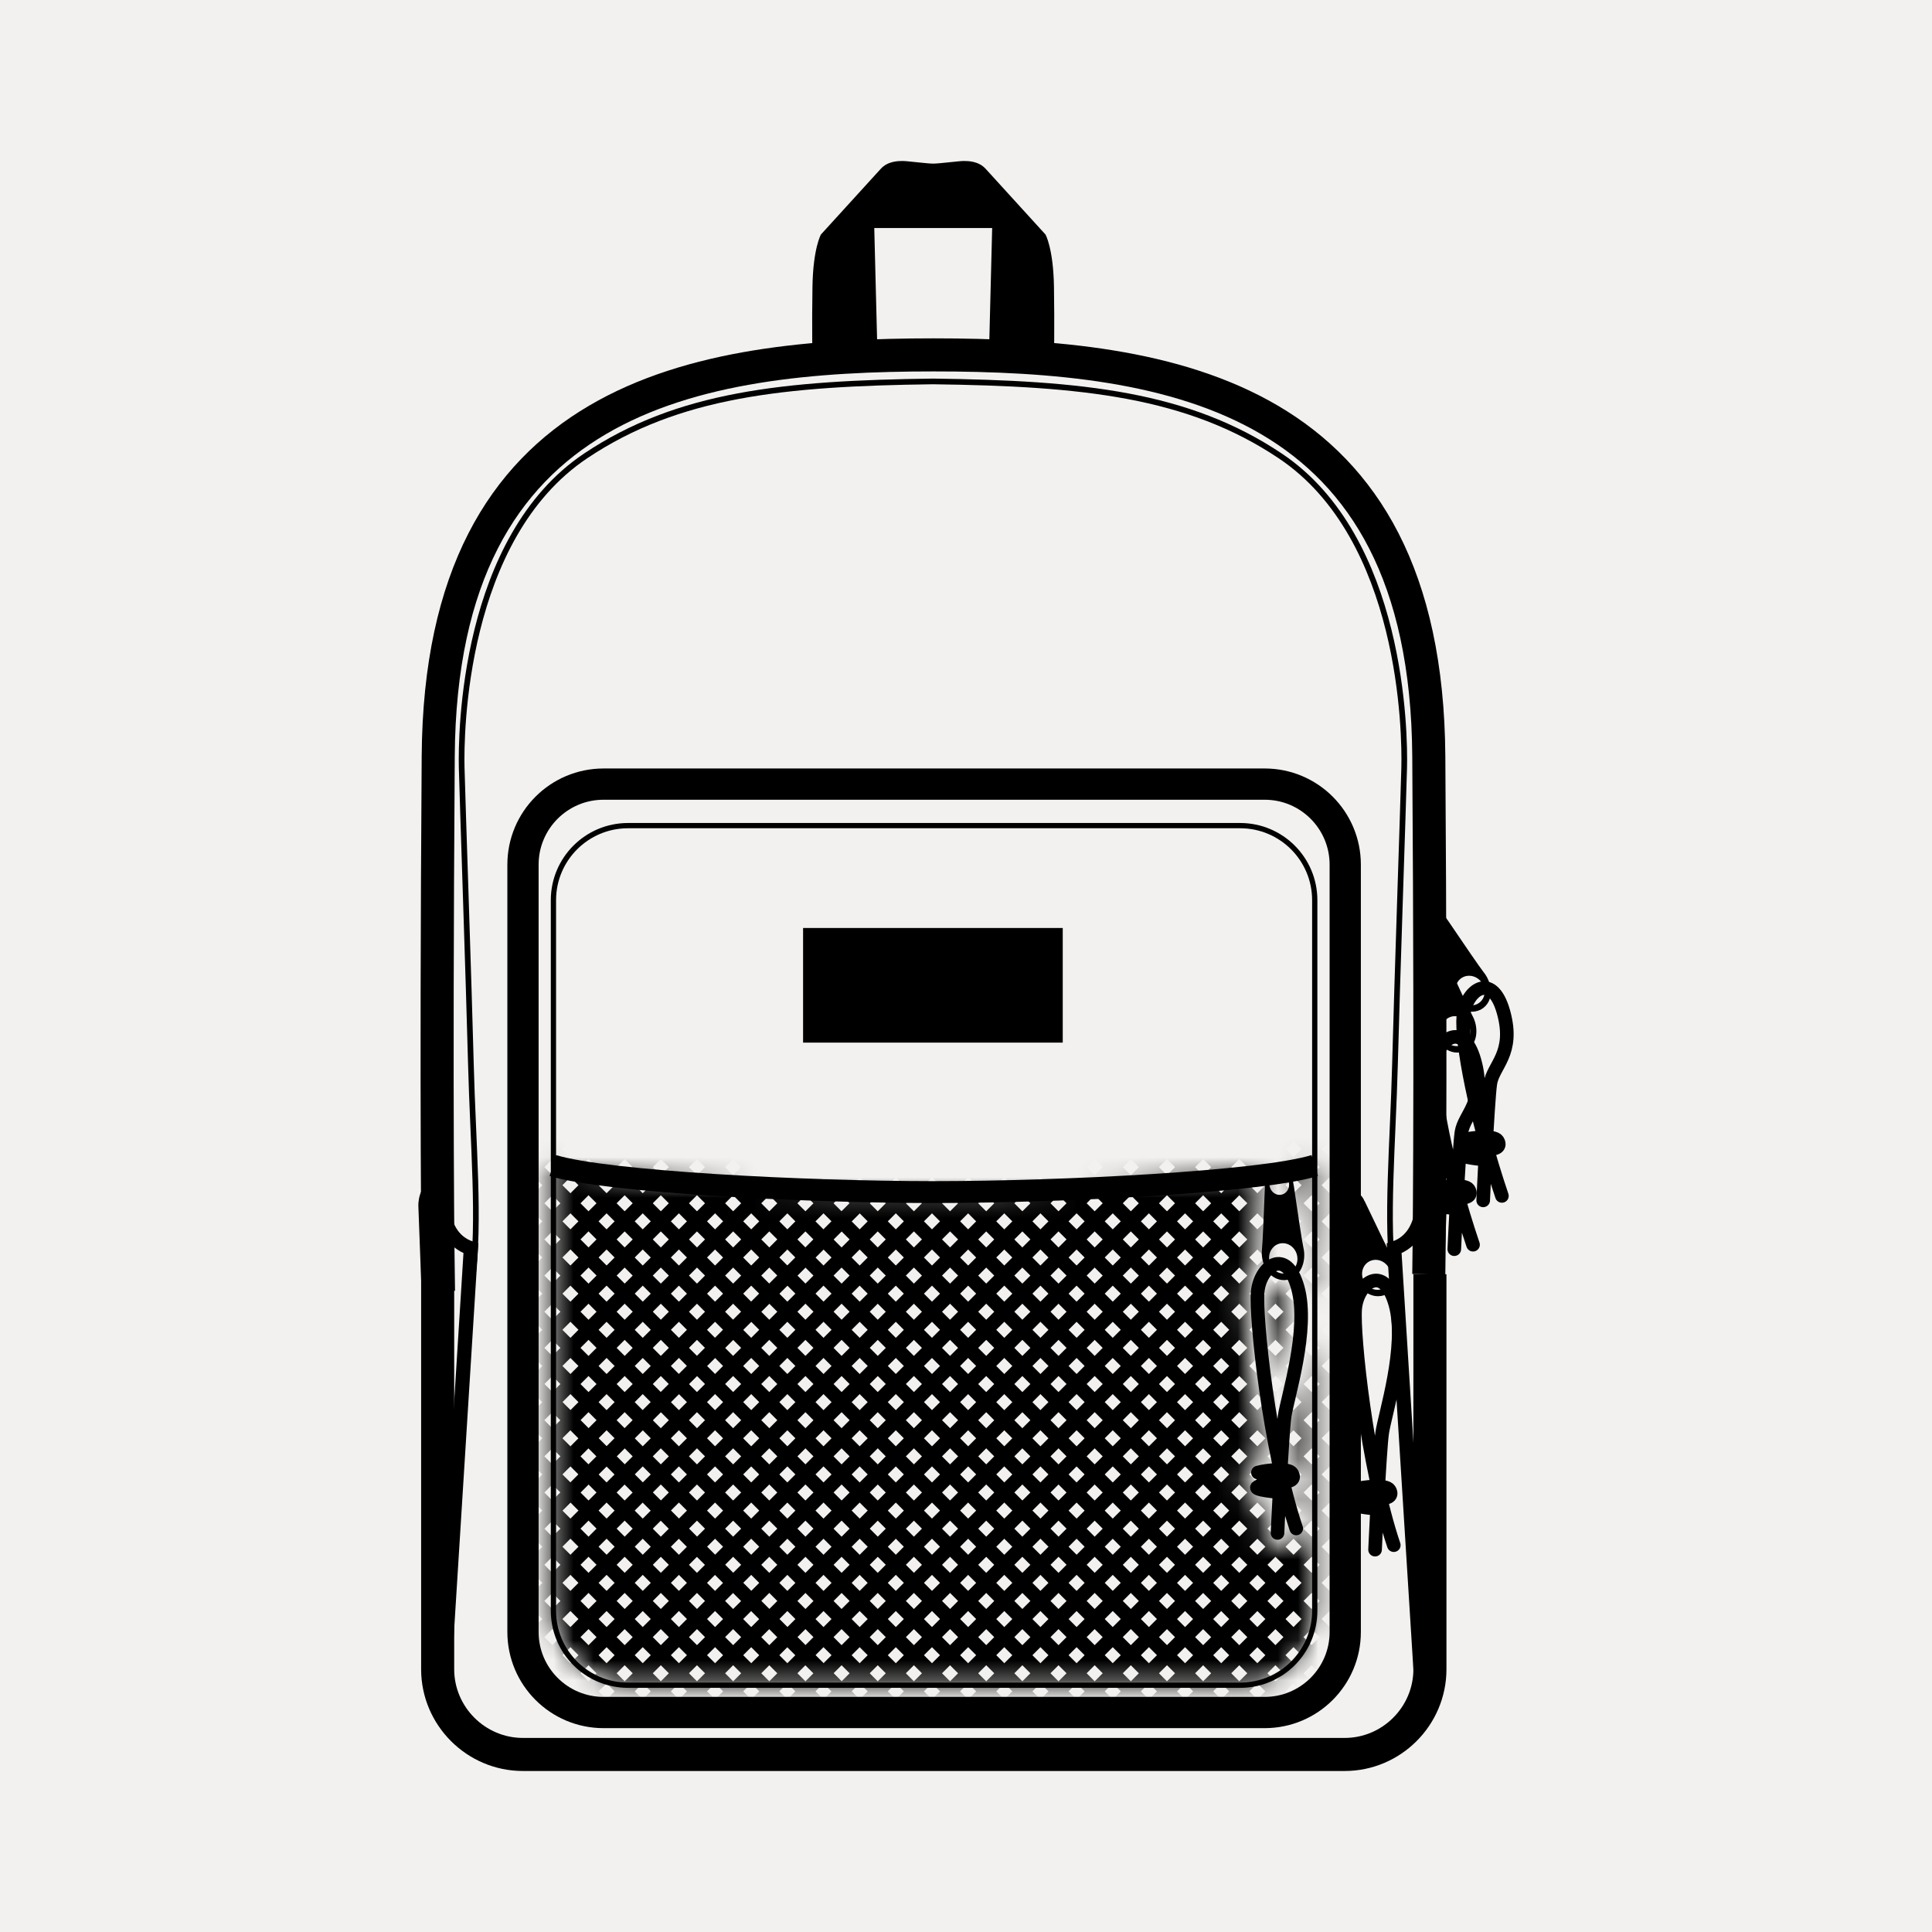 <svg xmlns="http://www.w3.org/2000/svg" fill="none" viewBox="0 0 96 96" height="96" width="96">
<rect fill="#F2F1EF" height="96" width="96"></rect>
<g clip-path="url(#clip0_17145_18621)">
<path stroke-miterlimit="10" stroke-width="1.643" stroke="black" d="M71.052 63.317V82.943C71.052 85.272 69.147 87.178 66.817 87.178H25.982C23.654 87.178 21.747 85.273 21.747 82.943V63.317H21.775C21.775 63.317 21.651 55.52 21.775 37.568C21.899 19.616 34.527 17.634 46.413 17.634H46.358C58.243 17.634 70.872 19.616 70.996 37.568C71.12 55.52 70.996 63.317 70.996 63.317"></path>
<path stroke-miterlimit="10" stroke-width="1.553" stroke="black" d="M62.843 38.962H29.989C27.779 38.962 25.987 40.754 25.987 42.964V81.092C25.987 83.302 27.779 85.094 29.989 85.094H62.843C65.053 85.094 66.844 83.302 66.844 81.092V42.964C66.844 40.754 65.053 38.962 62.843 38.962Z"></path>
<path stroke-miterlimit="10" stroke-width="0.261" stroke="black" d="M61.624 41.025H31.205C29.159 41.025 27.5 42.684 27.5 44.73V80.032C27.5 82.079 29.159 83.737 31.205 83.737H61.624C63.67 83.737 65.329 82.079 65.329 80.032V44.73C65.329 42.684 63.67 41.025 61.624 41.025Z"></path>
<path fill="black" d="M46.371 8.13C46.067 8.13 45.091 8 44.865 8C44.639 8 44.121 8 43.765 8.388C43.41 8.776 40.791 11.653 40.791 11.653C40.791 11.653 40.403 12.332 40.371 14.239C40.338 16.145 40.371 18.04 40.371 18.04L43.603 17.697L43.442 11.33H46.371H49.3L49.139 17.697L52.371 18.04C52.371 18.04 52.403 16.145 52.371 14.239C52.338 12.332 51.95 11.653 51.95 11.653C51.95 11.653 49.332 8.776 48.976 8.388C48.621 8 48.104 8 47.877 8C47.65 8 46.674 8.13 46.371 8.13Z"></path>
<path fill="black" d="M52.807 46.111H39.905V51.807H52.807V46.111Z"></path>
<path fill="black" d="M64.772 62.03C64.703 61.723 64.485 60.278 64.278 58.851H64.271C64.248 58.435 63.915 58.106 63.525 58.116C63.136 58.126 62.839 58.473 62.862 58.889H62.855C62.801 60.322 62.741 61.776 62.705 62.085C62.632 62.733 63.006 63.61 63.823 63.61C64.638 63.567 64.916 62.67 64.773 62.028L64.772 62.03ZM63.537 58.327C63.806 58.32 64.038 58.549 64.055 58.837C64.07 59.126 63.864 59.366 63.594 59.373C63.325 59.38 63.093 59.152 63.077 58.864C63.06 58.576 63.267 58.334 63.537 58.327ZM63.805 63.283C63.415 63.293 63.082 62.964 63.06 62.548C63.037 62.131 63.335 61.785 63.723 61.774C64.112 61.764 64.446 62.093 64.468 62.51C64.491 62.926 64.193 63.272 63.805 63.283Z"></path>
<path fill="black" d="M73.166 50.474C73.013 50.199 72.398 48.874 71.798 47.564H71.791C71.653 47.173 71.239 46.95 70.87 47.07C70.5 47.19 70.311 47.605 70.45 47.999H70.443C70.795 49.392 71.146 50.802 71.198 51.109C71.31 51.752 71.915 52.488 72.7 52.26C73.469 51.989 73.485 51.05 73.166 50.474ZM70.94 47.27C71.197 47.187 71.484 47.341 71.579 47.615C71.675 47.887 71.546 48.176 71.289 48.26C71.032 48.343 70.745 48.189 70.649 47.915C70.553 47.642 70.683 47.353 70.94 47.27ZM72.591 51.949C72.22 52.069 71.808 51.846 71.67 51.454C71.531 51.061 71.719 50.645 72.089 50.525C72.46 50.405 72.872 50.628 73.011 51.02C73.149 51.414 72.961 51.829 72.591 51.949Z"></path>
<path fill="black" d="M73.739 48.333C73.544 48.087 72.719 46.881 71.911 45.687L71.906 45.689C71.704 45.324 71.26 45.173 70.915 45.352C70.569 45.531 70.452 45.972 70.653 46.337L70.648 46.34C71.224 47.654 71.801 48.988 71.904 49.282C72.12 49.897 72.838 50.524 73.574 50.169C74.288 49.774 74.148 48.847 73.74 48.332L73.739 48.333ZM71.016 45.54C71.256 45.416 71.564 45.52 71.704 45.774C71.843 46.028 71.763 46.333 71.523 46.457C71.283 46.581 70.975 46.477 70.836 46.223C70.696 45.969 70.776 45.664 71.016 45.54ZM73.414 49.883C73.069 50.062 72.625 49.911 72.424 49.545C72.222 49.18 72.339 48.739 72.685 48.56C73.03 48.381 73.474 48.532 73.675 48.898C73.877 49.263 73.76 49.703 73.414 49.883Z"></path>
<path stroke-linecap="round" stroke-miterlimit="10" stroke-width="0.676" stroke="black" d="M64.409 75.949C63.07 71.979 62.378 65.457 62.493 64.193C62.608 62.93 63.907 61.914 64.487 63.984C65.067 66.055 63.961 69.458 63.832 70.378C63.704 71.299 63.479 76.172 63.479 76.172"></path>
<path stroke-linecap="round" stroke-miterlimit="10" stroke-width="0.676" stroke="black" d="M62.506 73.169C62.924 73.047 64.021 72.936 64.19 73.198C64.36 73.461 64.223 73.698 63.452 73.593C62.68 73.489 62.855 73.715 62.508 73.87C62.161 74.025 63.581 74.145 63.581 74.145"></path>
<path stroke-linecap="round" stroke-miterlimit="10" stroke-width="0.676" stroke="black" d="M73.194 61.849C71.854 57.879 71.162 54.181 71.277 52.917C71.393 51.654 72.691 50.638 73.271 52.709C73.851 54.779 72.745 55.358 72.616 56.277C72.488 57.197 72.263 62.071 72.263 62.071"></path>
<path stroke-linecap="round" stroke-miterlimit="10" stroke-width="0.676" stroke="black" d="M71.292 59.067C71.709 58.946 72.806 58.834 72.975 59.097C73.145 59.359 73.008 59.596 72.237 59.492C71.465 59.387 71.64 59.613 71.293 59.769C70.946 59.924 72.366 60.044 72.366 60.044"></path>
<path stroke-linecap="round" stroke-miterlimit="10" stroke-width="0.676" stroke="black" d="M74.629 59.424C73.29 55.454 72.598 51.756 72.712 50.492C72.828 49.229 74.127 48.213 74.707 50.284C75.287 52.354 74.18 52.933 74.052 53.852C73.923 54.772 73.699 59.646 73.699 59.646"></path>
<path stroke-linecap="round" stroke-miterlimit="10" stroke-width="0.676" stroke="black" d="M72.726 56.642C73.144 56.521 74.241 56.409 74.41 56.672C74.579 56.934 74.442 57.171 73.672 57.067C72.9 56.962 73.075 57.188 72.728 57.344C72.38 57.499 73.8 57.619 73.8 57.619"></path>
<path fill="black" d="M69.216 62.57C69.06 62.298 68.426 60.981 67.806 59.679L67.799 59.682C67.655 59.291 67.239 59.075 66.869 59.2C66.499 59.324 66.319 59.743 66.463 60.134L66.456 60.137C66.828 61.522 67.199 62.927 67.256 63.233C67.376 63.874 67.994 64.603 68.775 64.361C69.54 64.079 69.541 63.14 69.215 62.57H69.216ZM66.942 59.399C67.198 59.313 67.487 59.462 67.588 59.733C67.688 60.004 67.562 60.295 67.305 60.382C67.048 60.47 66.76 60.319 66.66 60.048C66.56 59.777 66.686 59.486 66.942 59.399ZM68.662 64.054C68.293 64.179 67.877 63.963 67.731 63.571C67.586 63.178 67.768 62.761 68.138 62.636C68.506 62.511 68.923 62.727 69.067 63.119C69.211 63.51 69.03 63.929 68.66 64.054H68.662Z"></path>
<path stroke-linecap="round" stroke-miterlimit="10" stroke-width="0.676" stroke="black" d="M69.256 76.778C67.917 72.807 67.225 66.285 67.339 65.022C67.455 63.759 68.754 62.742 69.334 64.813C69.914 66.883 68.807 70.287 68.679 71.207C68.55 72.127 68.326 77.001 68.326 77.001"></path>
<path stroke-linecap="round" stroke-miterlimit="10" stroke-width="0.676" stroke="black" d="M67.353 73.996C67.771 73.874 68.868 73.763 69.037 74.025C69.206 74.288 69.069 74.525 68.299 74.421C67.527 74.316 67.702 74.542 67.355 74.697C67.007 74.853 68.427 74.972 68.427 74.972"></path>
<path stroke-miterlimit="10" stroke-width="1.087" stroke="black" d="M65.329 57.915C62.669 58.734 52.782 59.234 46.388 59.234H46.413C40.019 59.234 30.132 58.733 27.472 57.915"></path>
<path stroke-miterlimit="10" stroke-width="0.706" stroke="black" d="M22.036 58.576C21.056 59.009 21.142 59.946 21.142 59.946L22.036 83.788L23.398 62.03C21.483 61.394 22.036 58.577 22.036 58.577V58.576Z"></path>
<path stroke-miterlimit="10" stroke-width="0.282" stroke="black" d="M69.248 63.61C68.854 60.701 69.214 56.823 69.316 52.881C69.417 48.938 69.728 39.917 69.773 38.148C69.815 36.473 69.723 26.737 63.606 22.648C59.026 19.586 53.771 19.047 46.357 18.953C38.943 19.046 33.688 19.586 29.108 22.648C22.992 26.737 22.899 36.474 22.941 38.15C22.987 39.918 23.297 48.94 23.399 52.882C23.5 56.824 23.86 60.703 23.466 63.612"></path>
<path stroke-miterlimit="10" stroke-width="0.706" stroke="black" d="M70.637 58.576C71.617 59.009 71.531 59.946 71.531 59.946L70.637 83.788L69.275 62.03C71.191 61.394 70.637 58.577 70.637 58.577V58.576Z"></path>
<mask height="27" width="39" y="57" x="27" maskUnits="userSpaceOnUse" style="mask-type:luminance" id="mask0_17145_18621">
<path fill="white" d="M64.183 57.989C64.553 57.936 64.924 57.884 65.298 57.828V64.556C65.267 64.293 65.22 64.04 65.154 63.8C65.096 63.593 65.03 63.407 64.954 63.236C65.151 62.862 65.215 62.389 65.117 61.953C65.079 61.783 64.963 61.097 64.627 58.802L64.575 58.494H64.553C64.478 58.292 64.347 58.118 64.183 57.992V57.989ZM63.181 64.257C63.134 64.762 63.251 66.471 63.531 68.546C63.836 67.184 64.16 65.376 63.823 64.172C63.802 64.099 63.781 64.028 63.757 63.963C63.59 63.956 63.432 63.919 63.284 63.855C63.23 63.979 63.195 64.118 63.182 64.258L63.181 64.257ZM65.298 66.357C65.188 67.55 64.91 68.737 64.708 69.594C64.622 69.959 64.541 70.301 64.517 70.473C64.491 70.662 64.444 71.166 64.365 72.486C64.543 72.564 64.678 72.677 64.772 72.821C64.989 73.16 65.004 73.543 64.811 73.846C64.75 73.941 64.674 74.022 64.581 74.089C64.736 74.689 64.898 75.239 65.064 75.728C65.123 75.903 65.11 76.09 65.028 76.255C64.947 76.421 64.805 76.545 64.63 76.604C64.434 76.67 64.228 76.642 64.062 76.546C63.939 76.738 63.724 76.864 63.48 76.864C63.469 76.864 63.458 76.864 63.446 76.864C63.264 76.855 63.093 76.776 62.969 76.639C62.845 76.502 62.781 76.326 62.79 76.142C62.793 76.076 62.819 75.514 62.858 74.759C62.19 74.66 61.85 74.495 61.772 74.038C61.738 73.841 61.786 73.65 61.899 73.498C61.877 73.455 61.857 73.41 61.844 73.362C61.738 72.996 61.95 72.612 62.316 72.505C62.344 72.497 62.532 72.452 62.784 72.412C62.062 68.854 61.716 65.115 61.806 64.131C61.857 63.578 62.069 63.064 62.395 62.686C62.347 62.471 62.333 62.25 62.355 62.045C62.375 61.874 62.416 61.186 62.502 58.877L62.515 58.543H62.548C62.584 58.413 62.643 58.292 62.721 58.185C42.594 60.771 27.498 57.891 27.498 57.891L27.436 79.482C27.374 83.424 31.191 83.675 31.191 83.675H61.23C65.799 83.863 65.298 79.044 65.298 79.044V66.359V66.357ZM63.661 58.985C63.69 58.953 63.706 58.906 63.703 58.857C63.697 58.761 63.625 58.682 63.548 58.68C63.518 58.68 63.493 58.693 63.472 58.717C63.442 58.748 63.428 58.796 63.429 58.845C63.435 58.941 63.505 59.023 63.584 59.022C63.614 59.022 63.639 59.009 63.661 58.985Z"></path>
</mask>
<g mask="url(#mask0_17145_18621)">
<path stroke-miterlimit="10" stroke-width="0.706" stroke="black" d="M18.016 60.239L56.639 98.862"></path>
<path stroke-miterlimit="10" stroke-width="0.706" stroke="black" d="M18.913 59.341L57.537 97.965"></path>
<path stroke-miterlimit="10" stroke-width="0.706" stroke="black" d="M19.811 58.443L58.435 97.067"></path>
<path stroke-miterlimit="10" stroke-width="0.706" stroke="black" d="M20.71 57.544L59.334 96.168"></path>
<path stroke-miterlimit="10" stroke-width="0.706" stroke="black" d="M21.607 56.646L60.231 95.27"></path>
<path stroke-miterlimit="10" stroke-width="0.706" stroke="black" d="M22.507 55.747L61.131 94.371"></path>
<path stroke-miterlimit="10" stroke-width="0.706" stroke="black" d="M23.404 54.85L62.028 93.474"></path>
<path stroke-miterlimit="10" stroke-width="0.706" stroke="black" d="M24.303 53.952L62.927 92.576"></path>
<path stroke-miterlimit="10" stroke-width="0.706" stroke="black" d="M25.201 53.053L63.825 91.677"></path>
<path stroke-miterlimit="10" stroke-width="0.706" stroke="black" d="M26.099 52.155L64.722 90.779"></path>
<path stroke-miterlimit="10" stroke-width="0.706" stroke="black" d="M26.998 51.256L65.622 89.88"></path>
<path stroke-miterlimit="10" stroke-width="0.706" stroke="black" d="M27.895 50.358L66.519 88.982"></path>
<path stroke-miterlimit="10" stroke-width="0.706" stroke="black" d="M28.794 49.461L67.418 88.085"></path>
<path stroke-miterlimit="10" stroke-width="0.706" stroke="black" d="M29.692 48.562L68.316 87.186"></path>
<path stroke-miterlimit="10" stroke-width="0.706" stroke="black" d="M30.59 47.664L69.214 86.288"></path>
<path stroke-miterlimit="10" stroke-width="0.706" stroke="black" d="M31.489 46.765L70.113 85.389"></path>
<path stroke-miterlimit="10" stroke-width="0.706" stroke="black" d="M6.339 71.915L44.963 110.539"></path>
<path stroke-miterlimit="10" stroke-width="0.706" stroke="black" d="M7.236 71.018L45.86 109.641"></path>
<path stroke-miterlimit="10" stroke-width="0.706" stroke="black" d="M8.134 70.12L46.758 108.744"></path>
<path stroke-miterlimit="10" stroke-width="0.706" stroke="black" d="M9.033 69.221L47.657 107.845"></path>
<path stroke-miterlimit="10" stroke-width="0.706" stroke="black" d="M9.931 68.323L48.554 106.947"></path>
<path stroke-miterlimit="10" stroke-width="0.706" stroke="black" d="M10.83 67.424L49.454 106.048"></path>
<path stroke-miterlimit="10" stroke-width="0.706" stroke="black" d="M11.727 66.526L50.351 105.15"></path>
<path stroke-miterlimit="10" stroke-width="0.706" stroke="black" d="M12.625 65.629L51.249 104.253"></path>
<path stroke-miterlimit="10" stroke-width="0.706" stroke="black" d="M13.524 64.73L52.148 103.354"></path>
<path stroke-miterlimit="10" stroke-width="0.706" stroke="black" d="M14.422 63.832L53.046 102.456"></path>
<path stroke-miterlimit="10" stroke-width="0.706" stroke="black" d="M15.32 62.933L53.944 101.558"></path>
<path stroke-miterlimit="10" stroke-width="0.706" stroke="black" d="M16.219 62.035L54.843 100.659"></path>
<path stroke-miterlimit="10" stroke-width="0.706" stroke="black" d="M17.116 61.138L55.74 99.761"></path>
<path stroke-miterlimit="10" stroke-width="0.706" stroke="black" d="M18.016 60.239L56.639 98.862"></path>
<path stroke-miterlimit="10" stroke-width="0.706" stroke="black" d="M32.387 45.867L71.011 84.491"></path>
<path stroke-miterlimit="10" stroke-width="0.706" stroke="black" d="M33.285 44.97L71.909 83.594"></path>
<path stroke-miterlimit="10" stroke-width="0.706" stroke="black" d="M34.184 44.071L72.807 82.694"></path>
<path stroke-miterlimit="10" stroke-width="0.706" stroke="black" d="M35.081 43.173L73.705 81.797"></path>
<path stroke-miterlimit="10" stroke-width="0.706" stroke="black" d="M35.98 42.274L74.603 80.898"></path>
<path stroke-miterlimit="10" stroke-width="0.706" stroke="black" d="M36.878 41.376L75.502 80"></path>
<path stroke-miterlimit="10" stroke-width="0.706" stroke="black" d="M37.776 40.478L76.4 79.102"></path>
<path stroke-miterlimit="10" stroke-width="0.706" stroke="black" d="M38.675 39.579L77.299 78.203"></path>
<path stroke-miterlimit="10" stroke-width="0.706" stroke="black" d="M39.572 38.682L78.196 77.305"></path>
<path stroke-miterlimit="10" stroke-width="0.706" stroke="black" d="M40.471 37.783L79.095 76.406"></path>
<path stroke-miterlimit="10" stroke-width="0.706" stroke="black" d="M41.369 36.885L79.993 75.509"></path>
<path stroke-miterlimit="10" stroke-width="0.706" stroke="black" d="M42.267 35.987L80.892 74.611"></path>
<path stroke-miterlimit="10" stroke-width="0.706" stroke="black" d="M43.166 35.088L81.79 73.712"></path>
<path stroke-miterlimit="10" stroke-width="0.706" stroke="black" d="M44.063 34.191L82.687 72.814"></path>
<path stroke-miterlimit="10" stroke-width="0.706" stroke="black" d="M56.639 45.867L18.016 84.491"></path>
<path stroke-miterlimit="10" stroke-width="0.706" stroke="black" d="M57.537 46.765L18.913 85.389"></path>
<path stroke-miterlimit="10" stroke-width="0.706" stroke="black" d="M58.435 47.664L19.811 86.288"></path>
<path stroke-miterlimit="10" stroke-width="0.706" stroke="black" d="M59.334 48.562L20.71 87.186"></path>
<path stroke-miterlimit="10" stroke-width="0.706" stroke="black" d="M60.231 49.461L21.607 88.085"></path>
<path stroke-miterlimit="10" stroke-width="0.706" stroke="black" d="M61.131 50.358L22.507 88.982"></path>
<path stroke-miterlimit="10" stroke-width="0.706" stroke="black" d="M62.028 51.256L23.404 89.88"></path>
<path stroke-miterlimit="10" stroke-width="0.706" stroke="black" d="M62.927 52.155L24.303 90.779"></path>
<path stroke-miterlimit="10" stroke-width="0.706" stroke="black" d="M63.825 53.053L25.201 91.677"></path>
<path stroke-miterlimit="10" stroke-width="0.706" stroke="black" d="M64.722 53.952L26.099 92.576"></path>
<path stroke-miterlimit="10" stroke-width="0.706" stroke="black" d="M65.622 54.85L26.998 93.474"></path>
<path stroke-miterlimit="10" stroke-width="0.706" stroke="black" d="M66.519 55.747L27.895 94.371"></path>
<path stroke-miterlimit="10" stroke-width="0.706" stroke="black" d="M67.418 56.646L28.794 95.27"></path>
<path stroke-miterlimit="10" stroke-width="0.706" stroke="black" d="M68.316 57.544L29.692 96.168"></path>
<path stroke-miterlimit="10" stroke-width="0.706" stroke="black" d="M69.214 58.443L30.59 97.067"></path>
<path stroke-miterlimit="10" stroke-width="0.706" stroke="black" d="M70.113 59.341L31.489 97.965"></path>
<path stroke-miterlimit="10" stroke-width="0.706" stroke="black" d="M44.963 34.191L6.339 72.814"></path>
<path stroke-miterlimit="10" stroke-width="0.706" stroke="black" d="M45.86 35.088L7.236 73.712"></path>
<path stroke-miterlimit="10" stroke-width="0.706" stroke="black" d="M46.758 35.987L8.134 74.611"></path>
<path stroke-miterlimit="10" stroke-width="0.706" stroke="black" d="M47.657 36.885L9.033 75.509"></path>
<path stroke-miterlimit="10" stroke-width="0.706" stroke="black" d="M48.554 37.783L9.931 76.406"></path>
<path stroke-miterlimit="10" stroke-width="0.706" stroke="black" d="M49.454 38.682L10.83 77.305"></path>
<path stroke-miterlimit="10" stroke-width="0.706" stroke="black" d="M50.351 39.579L11.727 78.203"></path>
<path stroke-miterlimit="10" stroke-width="0.706" stroke="black" d="M51.249 40.478L12.625 79.102"></path>
<path stroke-miterlimit="10" stroke-width="0.706" stroke="black" d="M52.148 41.376L13.524 80"></path>
<path stroke-miterlimit="10" stroke-width="0.706" stroke="black" d="M53.046 42.274L14.422 80.898"></path>
<path stroke-miterlimit="10" stroke-width="0.706" stroke="black" d="M53.944 43.173L15.32 81.797"></path>
<path stroke-miterlimit="10" stroke-width="0.706" stroke="black" d="M54.843 44.071L16.219 82.694"></path>
<path stroke-miterlimit="10" stroke-width="0.706" stroke="black" d="M55.74 44.97L17.116 83.594"></path>
<path stroke-miterlimit="10" stroke-width="0.706" stroke="black" d="M56.639 45.867L18.016 84.491"></path>
<path stroke-miterlimit="10" stroke-width="0.706" stroke="black" d="M71.011 60.239L32.387 98.862"></path>
<path stroke-miterlimit="10" stroke-width="0.706" stroke="black" d="M71.909 61.138L33.285 99.761"></path>
<path stroke-miterlimit="10" stroke-width="0.706" stroke="black" d="M72.807 62.035L34.184 100.659"></path>
<path stroke-miterlimit="10" stroke-width="0.706" stroke="black" d="M73.705 62.933L35.081 101.558"></path>
<path stroke-miterlimit="10" stroke-width="0.706" stroke="black" d="M74.603 63.832L35.98 102.456"></path>
<path stroke-miterlimit="10" stroke-width="0.706" stroke="black" d="M75.502 64.73L36.878 103.354"></path>
<path stroke-miterlimit="10" stroke-width="0.706" stroke="black" d="M76.4 65.629L37.776 104.253"></path>
<path stroke-miterlimit="10" stroke-width="0.706" stroke="black" d="M77.299 66.526L38.675 105.15"></path>
<path stroke-miterlimit="10" stroke-width="0.706" stroke="black" d="M78.196 67.424L39.572 106.048"></path>
<path stroke-miterlimit="10" stroke-width="0.706" stroke="black" d="M79.095 68.323L40.471 106.947"></path>
<path stroke-miterlimit="10" stroke-width="0.706" stroke="black" d="M79.993 69.221L41.369 107.845"></path>
<path stroke-miterlimit="10" stroke-width="0.706" stroke="black" d="M80.892 70.12L42.267 108.744"></path>
<path stroke-miterlimit="10" stroke-width="0.706" stroke="black" d="M81.79 71.018L43.166 109.641"></path>
<path stroke-miterlimit="10" stroke-width="0.706" stroke="black" d="M82.687 71.915L44.063 110.539"></path>
</g>
</g>
<defs>
<clipPath id="clip0_17145_18621">
<rect transform="translate(20.787 8)" fill="white" height="80" width="54.426"></rect>
</clipPath>
</defs>
</svg>
